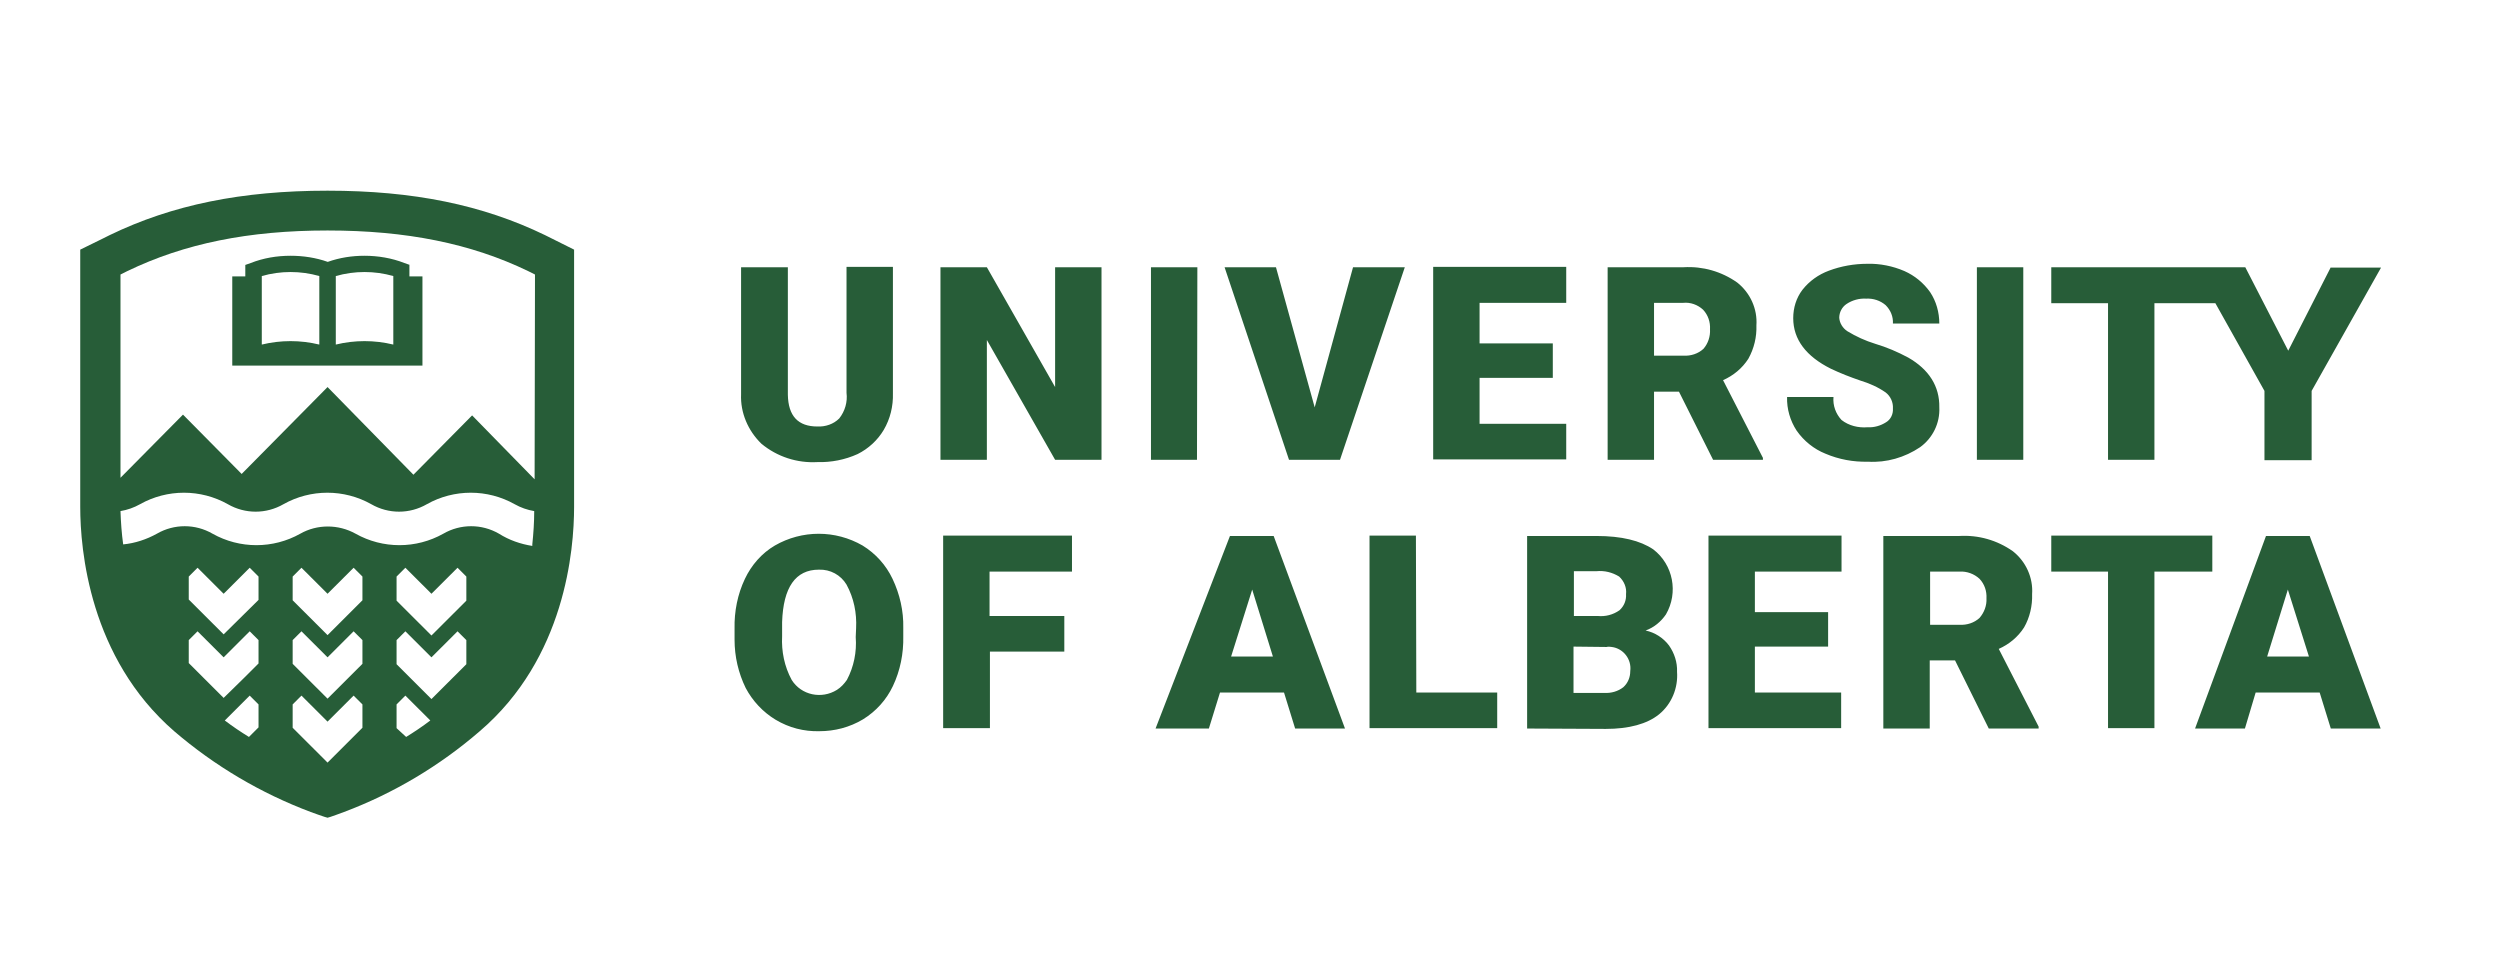 <svg xmlns="http://www.w3.org/2000/svg" width="204" height="78" viewBox="0 0 204 78" fill="none"><path d="M72.862 21.807V32.084C72.893 33.146 72.643 34.177 72.111 35.083C71.61 35.926 70.859 36.614 69.983 37.051C68.951 37.519 67.825 37.738 66.698 37.707C65.04 37.8 63.413 37.27 62.13 36.207C61.035 35.145 60.409 33.677 60.472 32.178V21.807H64.289V32.209C64.32 33.958 65.134 34.802 66.698 34.802C67.355 34.833 68.012 34.614 68.482 34.146C68.951 33.552 69.17 32.803 69.076 32.053V21.776H72.862V21.807ZM89.883 37.519H86.097L80.528 27.742V37.519H76.742V21.807H80.528L86.097 31.584V21.807H89.883V37.519ZM97.674 37.519H93.919V21.807H97.705L97.674 37.519ZM107.279 33.24L110.408 21.807H114.632L109.344 37.519H105.183L99.926 21.807H104.119L107.279 33.24ZM126.709 30.835H120.733V34.583H127.804V37.488H116.947V21.776H127.804V24.712H120.733V28.023H126.709V30.835ZM137.003 31.959H134.969V37.519H131.183V21.807H137.379C138.943 21.713 140.476 22.151 141.759 23.056C142.823 23.9 143.417 25.212 143.323 26.555C143.355 27.492 143.136 28.429 142.666 29.273C142.166 30.054 141.446 30.647 140.601 31.022L143.855 37.363V37.519H139.788L137.003 31.959ZM134.969 29.023H137.379C137.973 29.054 138.567 28.867 139.005 28.461C139.381 28.023 139.569 27.461 139.537 26.867C139.569 26.274 139.381 25.712 138.974 25.274C138.536 24.868 137.942 24.65 137.347 24.712H134.969V29.023ZM154.462 33.334C154.493 32.834 154.274 32.334 153.867 32.022C153.242 31.584 152.522 31.272 151.802 31.053C150.989 30.772 150.175 30.46 149.393 30.085C147.391 29.085 146.327 27.711 146.327 25.962C146.327 25.118 146.577 24.306 147.078 23.65C147.641 22.932 148.392 22.401 149.237 22.088C150.238 21.713 151.302 21.526 152.366 21.526C153.398 21.495 154.462 21.713 155.401 22.119C156.245 22.494 156.965 23.088 157.497 23.837C157.998 24.587 158.248 25.493 158.248 26.399H154.462C154.493 25.837 154.274 25.306 153.867 24.899C153.429 24.525 152.866 24.337 152.272 24.369C151.709 24.337 151.145 24.493 150.676 24.806C150.301 25.056 150.082 25.493 150.082 25.93C150.113 26.368 150.363 26.774 150.739 27.024C151.458 27.461 152.209 27.805 153.023 28.055C153.961 28.336 154.837 28.71 155.713 29.179C157.403 30.147 158.279 31.522 158.248 33.24C158.31 34.521 157.716 35.739 156.683 36.489C155.432 37.332 153.93 37.769 152.428 37.675C151.239 37.707 150.05 37.488 148.955 37.02C148.017 36.645 147.203 35.989 146.609 35.145C146.077 34.333 145.795 33.365 145.826 32.396H149.612C149.55 33.084 149.8 33.771 150.269 34.271C150.864 34.739 151.646 34.927 152.397 34.864C152.929 34.895 153.461 34.739 153.899 34.458C154.274 34.239 154.493 33.802 154.462 33.334ZM165.1 37.519H161.314V21.807H165.1V37.519ZM190.193 21.807L186.72 28.617L183.216 21.807H167.384V24.743H172.015V37.519H175.801V24.743H180.775L184.78 31.897V37.551H188.629V31.897L194.292 21.838H190.193V21.807ZM73.707 51.92C73.738 53.325 73.456 54.731 72.862 55.98C72.33 57.105 71.485 58.042 70.421 58.698C69.326 59.354 68.106 59.666 66.855 59.666C65.603 59.698 64.383 59.385 63.288 58.729C62.255 58.105 61.41 57.199 60.847 56.137C60.253 54.919 59.94 53.575 59.94 52.201V51.295C59.909 49.889 60.19 48.484 60.785 47.234C61.316 46.11 62.161 45.141 63.225 44.517C65.447 43.236 68.169 43.236 70.39 44.517C71.454 45.172 72.299 46.11 72.831 47.234C73.425 48.484 73.738 49.858 73.707 51.233V51.92ZM69.858 51.264C69.921 50.014 69.671 48.796 69.076 47.703C68.607 46.922 67.762 46.453 66.823 46.484C64.915 46.484 63.913 47.921 63.82 50.764V51.92C63.757 53.138 64.007 54.388 64.602 55.481C65.384 56.73 67.042 57.074 68.294 56.293C68.638 56.074 68.888 55.793 69.107 55.481C69.671 54.419 69.921 53.2 69.827 51.982L69.858 51.264ZM86.879 53.169H80.778V59.417H76.961V43.704H87.474V46.641H80.747V50.264H86.848V53.169H86.879ZM149.174 52.763H143.198V56.512H150.238V59.417H139.412V43.704H150.269V46.641H143.198V49.952H149.174V52.763ZM159.531 53.888H157.466V59.448H153.68V43.736H159.875C161.439 43.642 162.972 44.079 164.255 44.985C165.319 45.828 165.913 47.14 165.82 48.484C165.851 49.421 165.632 50.389 165.163 51.201C164.662 51.982 163.942 52.576 163.098 52.95L166.352 59.292V59.448H162.284L159.531 53.888ZM157.497 50.983H159.906C160.501 51.014 161.095 50.826 161.533 50.42C161.909 49.983 162.128 49.421 162.096 48.827C162.128 48.234 161.94 47.671 161.533 47.234C161.095 46.828 160.501 46.609 159.906 46.641H157.497V50.983ZM104.776 56.512H99.551L98.644 59.448H94.294L100.364 43.736H103.931L109.751 59.448H105.683L104.776 56.512ZM100.458 53.575H103.869L102.179 48.109L100.458 53.575ZM115.571 56.512H122.172V59.417H111.753V43.704H115.539L115.571 56.512ZM124.613 59.448V43.736H130.276C132.31 43.736 133.843 44.11 134.907 44.829C136.534 46.078 136.972 48.359 135.939 50.139C135.532 50.733 134.969 51.201 134.281 51.451C135.032 51.607 135.72 52.045 136.19 52.669C136.628 53.294 136.878 54.044 136.847 54.825C136.94 56.137 136.409 57.449 135.376 58.292C134.406 59.073 132.936 59.479 131.027 59.479L124.613 59.448ZM128.399 50.264H130.37C130.996 50.327 131.621 50.17 132.153 49.796C132.529 49.452 132.717 48.983 132.685 48.484C132.748 47.953 132.529 47.422 132.122 47.047C131.559 46.703 130.933 46.547 130.276 46.609H128.43V50.264H128.399ZM128.399 52.763V56.543H130.902C131.465 56.574 132.028 56.418 132.466 56.074C132.842 55.731 133.029 55.262 133.029 54.762C133.155 53.794 132.466 52.919 131.528 52.794C131.371 52.763 131.215 52.763 131.09 52.794L128.399 52.763ZM180.525 46.641H175.801V59.417H172.015V46.641H167.384V43.704H180.525V46.641ZM189.286 56.512H184.061L183.185 59.448H179.117L184.905 43.736H188.472L194.261 59.448H190.193L189.286 56.512ZM184.999 53.575H188.41L186.689 48.109L184.999 53.575Z" fill="#275D38"></path><path d="M33.44 21.619L33.002 21.463C31.969 21.057 30.843 20.87 29.748 20.87C28.715 20.87 27.714 21.026 26.744 21.369C25.774 21.026 24.741 20.87 23.709 20.87C22.583 20.87 21.488 21.057 20.455 21.463L20.017 21.619V22.556H18.953V29.835H34.472V22.556H33.408V21.619H33.44ZM26.056 28.117C24.523 27.742 22.895 27.742 21.362 28.117V22.525C22.895 22.088 24.523 22.088 26.056 22.525V28.117ZM32.094 28.117C30.561 27.742 28.934 27.742 27.401 28.117V22.525C28.934 22.088 30.561 22.088 32.094 22.525V28.117Z" fill="#275D38"></path><path d="M45.032 19.464L44.468 19.183C39.368 16.715 33.736 15.56 26.728 15.56C19.719 15.56 14.056 16.715 8.956 19.183L8.393 19.464L6.547 20.37V41.361C6.547 44.86 7.298 53.669 14.213 59.666C17.529 62.509 21.284 64.727 25.351 66.258C25.351 66.258 26.634 66.726 26.728 66.726C26.822 66.726 28.073 66.258 28.073 66.258C32.141 64.727 35.895 62.478 39.149 59.666C46.127 53.7 46.846 44.86 46.846 41.361V20.37L45.032 19.464ZM21.096 59.354L20.314 60.135C19.657 59.729 19 59.292 18.343 58.792L20.376 56.761L21.096 57.48V59.354ZM21.096 54.138L19.907 55.325L18.249 56.949L16.59 55.293L15.402 54.106V52.232L16.121 51.514L18.249 53.638L20.376 51.514L21.096 52.232V54.138ZM21.096 48.952L18.249 51.764L15.402 48.921V47.047L16.121 46.328L18.249 48.452L20.376 46.328L21.096 47.047V48.952ZM29.575 59.385L28.386 60.572L26.728 62.228L25.07 60.572L23.881 59.385V57.48L24.6 56.761L26.728 58.886L28.855 56.761L29.575 57.48V59.385ZM29.575 54.169L28.386 55.356L26.728 57.011L25.07 55.356L23.881 54.169V52.232L24.6 51.514L26.728 53.638L28.855 51.514L29.575 52.232V54.169ZM29.575 48.983L26.728 51.826L23.881 48.983V47.047L24.6 46.328L26.728 48.452L28.855 46.328L29.575 47.047V48.983ZM32.36 59.417V57.48L33.079 56.761L35.113 58.792C34.456 59.292 33.799 59.729 33.142 60.135L32.36 59.417ZM38.054 54.2L36.865 55.387L35.207 57.043L33.549 55.387L32.36 54.2V52.232L33.079 51.514L35.207 53.638L37.335 51.514L38.054 52.232V54.2ZM38.054 49.015L35.207 51.857L32.36 49.015V47.047L33.079 46.328L35.207 48.452L37.335 46.328L38.054 47.047V49.015ZM43.436 44.548C42.466 44.392 41.559 44.079 40.714 43.548C39.306 42.736 37.585 42.736 36.177 43.548C33.956 44.798 31.233 44.798 29.012 43.548C27.604 42.767 25.883 42.767 24.506 43.548C22.285 44.798 19.563 44.798 17.341 43.548C15.933 42.736 14.213 42.736 12.805 43.548C11.96 44.017 11.021 44.329 10.051 44.423C9.926 43.517 9.863 42.611 9.832 41.705C10.395 41.611 10.927 41.424 11.428 41.143C13.649 39.893 16.371 39.893 18.593 41.143C20.001 41.955 21.722 41.955 23.13 41.143C25.351 39.893 28.073 39.893 30.295 41.143C31.703 41.955 33.424 41.955 34.831 41.143C37.053 39.893 39.775 39.893 41.997 41.143C42.497 41.424 43.029 41.611 43.592 41.705C43.592 42.611 43.53 43.517 43.436 44.423V44.548ZM43.624 39.112L38.524 33.896L33.736 38.738L26.728 31.584L19.719 38.675L14.932 33.833L9.832 38.987V22.401L10.395 22.119C15.057 19.87 20.282 18.808 26.728 18.808C33.173 18.808 38.43 19.87 43.092 22.119L43.655 22.401L43.624 39.112Z" fill="#275D38"></path></svg>